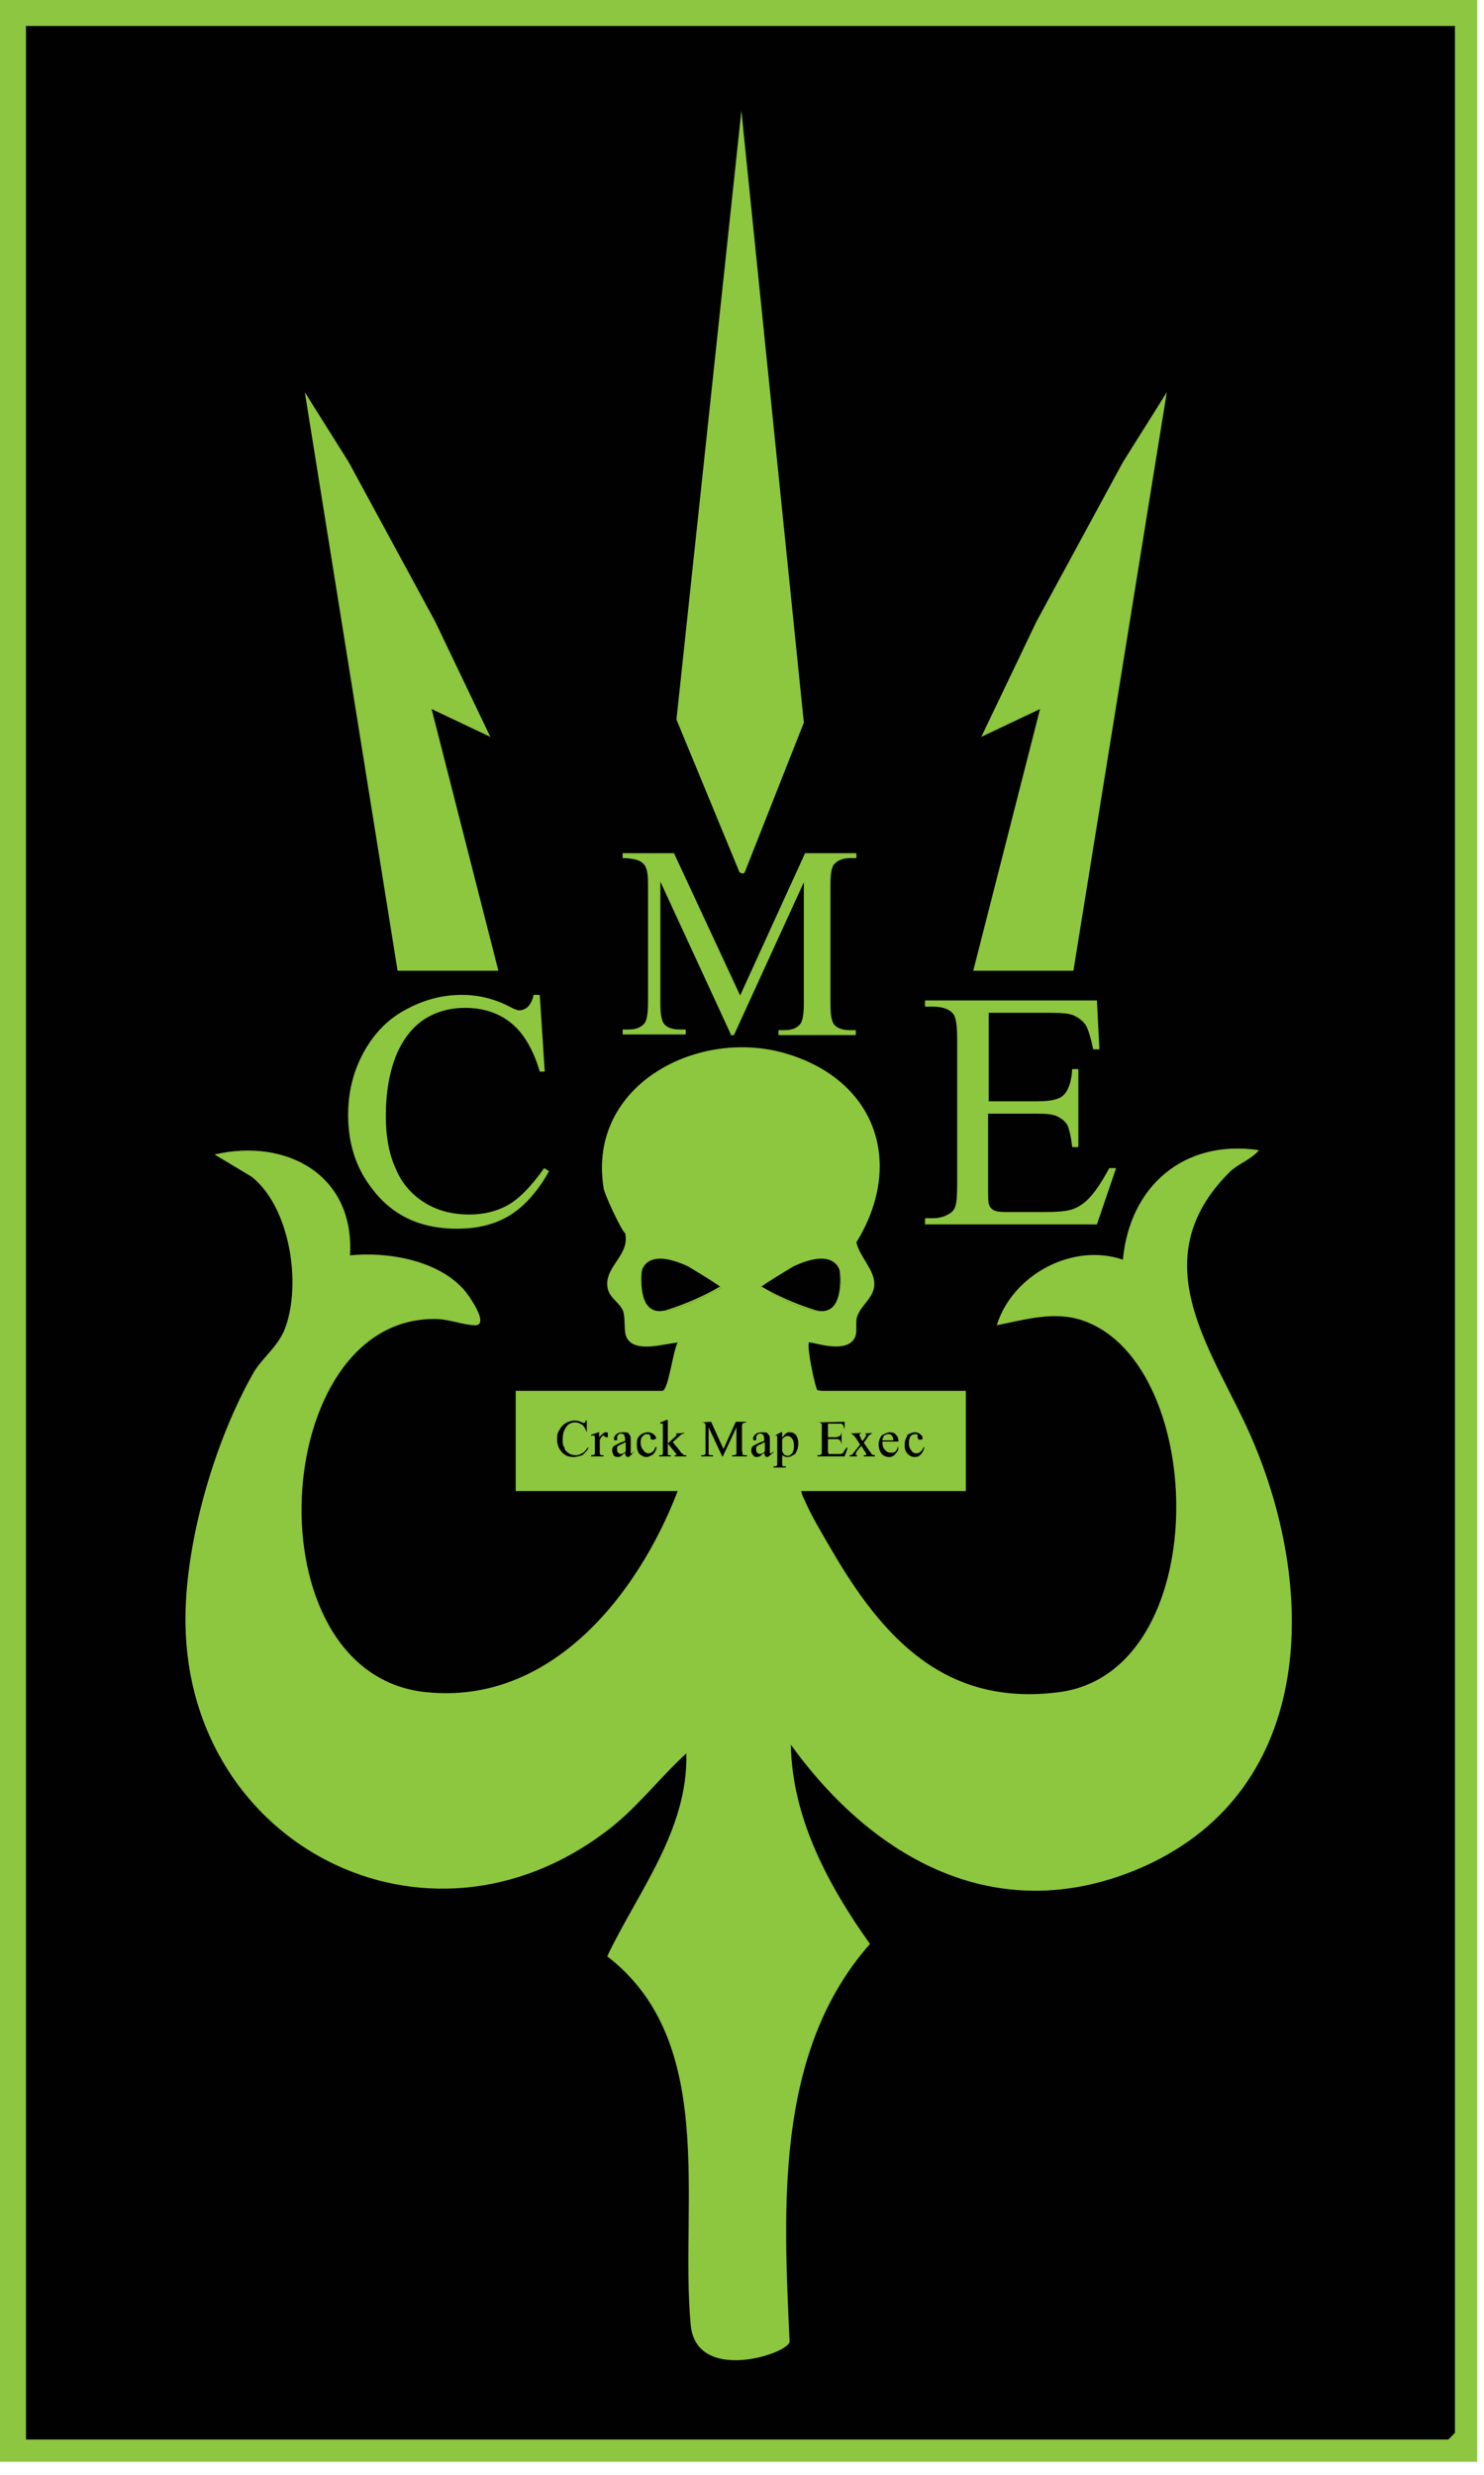 <svg width="24" height="40" viewBox="0 0 24 40" fill="none" xmlns="http://www.w3.org/2000/svg">
<g clip-path="url(#clip0_5976_2118)">
<path d="M23.89 0H0V39.79H23.89V0Z" fill="#8DC640"/>
<path d="M23.53 0.42V39.32C23.53 39.32 23.43 39.43 23.42 39.43H0.42V0.42H23.53Z" fill="#010101"/>
<path d="M13.54 21C13.39 21.44 12.64 21 12.37 20.82C12.37 20.78 12.9 20.44 12.94 20.43C12.97 20.42 13.03 20.43 13.08 20.43C13.54 20.39 13.7 20.51 13.54 21Z" fill="#10140F"/>
<path d="M11.66 20.82C11.22 21.02 10.42 21.57 10.39 20.74C10.37 20.27 10.7 20.47 11.03 20.43C11.24 20.55 11.45 20.7 11.66 20.82Z" fill="#11140F"/>
<path d="M12.04 14.11L13 11.68L11.99 1.79L10.94 11.63L11.96 14.1C11.96 14.1 12.03 14.14 12.04 14.1V14.11Z" fill="#8DC63F"/>
<path d="M7.93 11.91L7.04 10.05L5.64 7.47L4.93 6.34L6.43 15.69H8.06L6.98 11.46L7.93 11.91Z" fill="#8DC63F"/>
<path d="M15.87 11.91L16.76 10.05L18.16 7.47L18.87 6.34L17.36 15.69H15.74L16.82 11.46L15.87 11.91Z" fill="#8DC63F"/>
<path d="M8.73 16.09L8.81 17.32H8.73C8.62 16.95 8.46 16.69 8.26 16.53C8.06 16.37 7.81 16.29 7.52 16.29C7.28 16.29 7.06 16.35 6.87 16.47C6.68 16.59 6.52 16.79 6.41 17.05C6.3 17.32 6.24 17.65 6.24 18.04C6.24 18.37 6.29 18.65 6.4 18.89C6.5 19.13 6.66 19.31 6.87 19.44C7.08 19.57 7.32 19.63 7.59 19.63C7.82 19.63 8.03 19.58 8.21 19.48C8.39 19.38 8.59 19.18 8.8 18.88L8.88 18.93C8.7 19.25 8.49 19.49 8.25 19.64C8.01 19.79 7.72 19.86 7.39 19.86C6.79 19.86 6.33 19.64 6 19.19C5.75 18.86 5.63 18.47 5.63 18.02C5.63 17.66 5.71 17.33 5.87 17.03C6.03 16.73 6.25 16.49 6.54 16.33C6.83 16.17 7.13 16.08 7.47 16.08C7.73 16.08 7.99 16.14 8.24 16.27C8.31 16.31 8.37 16.33 8.4 16.33C8.45 16.33 8.49 16.31 8.53 16.28C8.58 16.23 8.61 16.17 8.63 16.08H8.72L8.73 16.09Z" fill="#8DC63F"/>
<path d="M15.99 16.37V17.8H16.78C16.99 17.8 17.12 17.77 17.19 17.71C17.28 17.63 17.33 17.48 17.34 17.28H17.44V18.54H17.34C17.32 18.36 17.29 18.25 17.27 18.2C17.24 18.14 17.19 18.09 17.11 18.05C17.04 18.01 16.93 18 16.77 18H15.98V19.19C15.98 19.35 15.98 19.45 16 19.48C16.01 19.52 16.04 19.54 16.07 19.56C16.11 19.58 16.17 19.59 16.27 19.59H16.88C17.08 19.59 17.23 19.58 17.33 19.55C17.42 19.52 17.51 19.47 17.6 19.38C17.71 19.27 17.82 19.1 17.94 18.88H18.05L17.74 19.79H14.96V19.69H15.09C15.18 19.69 15.26 19.67 15.33 19.63C15.39 19.6 15.43 19.56 15.45 19.5C15.47 19.44 15.48 19.33 15.48 19.15V16.8C15.48 16.57 15.46 16.43 15.41 16.38C15.35 16.31 15.24 16.27 15.09 16.27H14.96V16.17H17.74L17.78 16.96H17.68C17.64 16.77 17.6 16.64 17.56 16.57C17.51 16.5 17.45 16.45 17.36 16.41C17.29 16.38 17.16 16.37 16.98 16.37H15.99Z" fill="#8DC63F"/>
<path d="M11.82 16.72L10.68 14.25V16.21C10.68 16.39 10.7 16.5 10.74 16.55C10.79 16.61 10.88 16.64 10.99 16.64H11.09V16.72H10.07V16.64H10.17C10.29 16.64 10.38 16.6 10.43 16.53C10.46 16.48 10.48 16.38 10.48 16.21V14.29C10.48 14.16 10.47 14.07 10.44 14.01C10.42 13.97 10.38 13.93 10.33 13.91C10.28 13.89 10.19 13.87 10.07 13.87V13.79H10.9L11.97 16.09L13.02 13.79H13.85V13.87H13.75C13.62 13.87 13.54 13.91 13.48 13.98C13.45 14.03 13.43 14.13 13.43 14.3V16.22C13.43 16.4 13.45 16.51 13.49 16.56C13.54 16.62 13.63 16.65 13.74 16.65H13.84V16.73H12.59V16.65H12.69C12.82 16.65 12.9 16.61 12.95 16.54C12.98 16.49 13 16.39 13 16.22V14.26L11.87 16.73H11.8L11.82 16.72Z" fill="#8DC63F"/>
<path d="M11.03 20.43C11.05 20.6 11.16 20.72 11.35 20.79C10.97 21.05 10.41 21.27 10.55 20.57C10.84 20.61 10.99 20.57 11.03 20.43C10.7 20.47 10.37 20.27 10.39 20.74C10.42 21.57 11.22 21.02 11.66 20.82C11.45 20.7 11.24 20.55 11.03 20.43ZM12.94 20.43C12.97 20.56 13.03 20.56 13.08 20.43C13.03 20.43 12.97 20.42 12.94 20.43ZM13.08 20.43L13.16 20.56C13.93 20.68 13.16 21.41 12.61 20.81C12.85 20.7 12.96 20.58 12.94 20.43C12.9 20.44 12.37 20.78 12.37 20.82C12.64 21 13.39 21.44 13.54 21C13.7 20.51 13.54 20.39 13.08 20.43Z" fill="#8DC63F"/>
<path d="M10.03 23.35C10.03 23.35 9.99 23.37 9.98 23.39C9.98 23.4 9.98 23.41 9.98 23.43C9.98 23.45 9.98 23.47 10 23.48C10 23.49 10.02 23.5 10.04 23.5C10.06 23.5 10.09 23.49 10.12 23.46V23.31C10.12 23.31 10.05 23.34 10.04 23.35H10.03ZM10.03 23.35C10.03 23.35 9.99 23.37 9.98 23.39C9.98 23.4 9.98 23.41 9.98 23.43C9.98 23.45 9.98 23.47 10 23.48C10 23.49 10.02 23.5 10.04 23.5C10.06 23.5 10.09 23.49 10.12 23.46V23.31C10.12 23.31 10.05 23.34 10.04 23.35H10.03ZM10.03 23.35C10.03 23.35 9.99 23.37 9.98 23.39C9.98 23.4 9.98 23.41 9.98 23.43C9.98 23.45 9.98 23.47 10 23.48C10 23.49 10.02 23.5 10.04 23.5C10.06 23.5 10.09 23.49 10.12 23.46V23.31C10.12 23.31 10.05 23.34 10.04 23.35H10.03ZM10.03 23.35C10.03 23.35 9.99 23.37 9.98 23.39C9.98 23.4 9.98 23.41 9.98 23.43C9.98 23.45 9.98 23.47 10 23.48C10 23.49 10.02 23.5 10.04 23.5C10.06 23.5 10.09 23.49 10.12 23.46V23.31C10.12 23.31 10.05 23.34 10.04 23.35H10.03ZM10.03 23.35C10.03 23.35 9.99 23.37 9.98 23.39C9.98 23.4 9.98 23.41 9.98 23.43C9.98 23.45 9.98 23.47 10 23.48C10 23.49 10.02 23.5 10.04 23.5C10.06 23.5 10.09 23.49 10.12 23.46V23.31C10.12 23.31 10.05 23.34 10.04 23.35H10.03ZM12.28 23.35C12.28 23.35 12.24 23.37 12.23 23.39C12.23 23.4 12.23 23.41 12.23 23.43C12.23 23.45 12.23 23.47 12.25 23.48C12.25 23.49 12.27 23.5 12.29 23.5C12.31 23.5 12.34 23.49 12.37 23.46V23.31C12.37 23.31 12.3 23.34 12.29 23.35H12.28ZM12.8 23.24C12.8 23.24 12.76 23.21 12.74 23.21C12.72 23.21 12.71 23.21 12.7 23.22C12.69 23.22 12.67 23.24 12.65 23.26V23.46C12.65 23.46 12.67 23.49 12.68 23.51C12.7 23.52 12.72 23.53 12.74 23.53C12.77 23.53 12.79 23.51 12.81 23.49C12.83 23.46 12.84 23.43 12.84 23.37C12.84 23.32 12.83 23.27 12.8 23.24ZM12.8 23.24C12.8 23.24 12.76 23.21 12.74 23.21C12.72 23.21 12.71 23.21 12.7 23.22C12.69 23.22 12.67 23.24 12.65 23.26V23.46C12.65 23.46 12.67 23.49 12.68 23.51C12.7 23.52 12.72 23.53 12.74 23.53C12.77 23.53 12.79 23.51 12.81 23.49C12.83 23.46 12.84 23.43 12.84 23.37C12.84 23.32 12.83 23.27 12.8 23.24ZM12.28 23.35C12.28 23.35 12.24 23.37 12.23 23.39C12.23 23.4 12.23 23.41 12.23 23.43C12.23 23.45 12.23 23.47 12.25 23.48C12.25 23.49 12.27 23.5 12.29 23.5C12.31 23.5 12.34 23.49 12.37 23.46V23.31C12.37 23.31 12.3 23.34 12.29 23.35H12.28ZM10.03 23.35C10.03 23.35 9.99 23.37 9.98 23.39C9.98 23.4 9.98 23.41 9.98 23.43C9.98 23.45 9.98 23.47 10 23.48C10 23.49 10.02 23.5 10.04 23.5C10.06 23.5 10.09 23.49 10.12 23.46V23.31C10.12 23.31 10.05 23.34 10.04 23.35H10.03ZM10.03 23.35C10.03 23.35 9.99 23.37 9.98 23.39C9.98 23.4 9.98 23.41 9.98 23.43C9.98 23.45 9.98 23.47 10 23.48C10 23.49 10.02 23.5 10.04 23.5C10.06 23.5 10.09 23.49 10.12 23.46V23.31C10.12 23.31 10.05 23.34 10.04 23.35H10.03ZM12.28 23.35C12.28 23.35 12.24 23.37 12.23 23.39C12.23 23.4 12.23 23.41 12.23 23.43C12.23 23.45 12.23 23.47 12.25 23.48C12.25 23.49 12.27 23.5 12.29 23.5C12.31 23.5 12.34 23.49 12.37 23.46V23.31C12.37 23.31 12.3 23.34 12.29 23.35H12.28ZM12.8 23.24C12.8 23.24 12.76 23.21 12.74 23.21C12.72 23.21 12.71 23.21 12.7 23.22C12.69 23.22 12.67 23.24 12.65 23.26V23.46C12.65 23.46 12.67 23.49 12.68 23.51C12.7 23.52 12.72 23.53 12.74 23.53C12.77 23.53 12.79 23.51 12.81 23.49C12.83 23.46 12.84 23.43 12.84 23.37C12.84 23.32 12.83 23.27 12.8 23.24ZM12.8 23.24C12.8 23.24 12.76 23.21 12.74 23.21C12.72 23.21 12.71 23.21 12.7 23.22C12.69 23.22 12.67 23.24 12.65 23.26V23.46C12.65 23.46 12.67 23.49 12.68 23.51C12.7 23.52 12.72 23.53 12.74 23.53C12.77 23.53 12.79 23.51 12.81 23.49C12.83 23.46 12.84 23.43 12.84 23.37C12.84 23.32 12.83 23.27 12.8 23.24ZM12.28 23.35C12.28 23.35 12.24 23.37 12.23 23.39C12.23 23.4 12.23 23.41 12.23 23.43C12.23 23.45 12.23 23.47 12.25 23.48C12.25 23.49 12.27 23.5 12.29 23.5C12.31 23.5 12.34 23.49 12.37 23.46V23.31C12.37 23.31 12.3 23.34 12.29 23.35H12.28ZM10.03 23.35C10.03 23.35 9.99 23.37 9.98 23.39C9.98 23.4 9.98 23.41 9.98 23.43C9.98 23.45 9.98 23.47 10 23.48C10 23.49 10.02 23.5 10.04 23.5C10.06 23.5 10.09 23.49 10.12 23.46V23.31C10.12 23.31 10.05 23.34 10.04 23.35H10.03ZM10.03 23.35C10.03 23.35 9.99 23.37 9.98 23.39C9.98 23.4 9.98 23.41 9.98 23.43C9.98 23.45 9.98 23.47 10 23.48C10 23.49 10.02 23.5 10.04 23.5C10.06 23.5 10.09 23.49 10.12 23.46V23.31C10.12 23.31 10.05 23.34 10.04 23.35H10.03ZM12.28 23.35C12.28 23.35 12.24 23.37 12.23 23.39C12.23 23.4 12.23 23.41 12.23 23.43C12.23 23.45 12.23 23.47 12.25 23.48C12.25 23.49 12.27 23.5 12.29 23.5C12.31 23.5 12.34 23.49 12.37 23.46V23.31C12.37 23.31 12.3 23.34 12.29 23.35H12.28ZM12.8 23.24C12.8 23.24 12.76 23.21 12.74 23.21C12.72 23.21 12.71 23.21 12.7 23.22C12.69 23.22 12.67 23.24 12.65 23.26V23.46C12.65 23.46 12.67 23.49 12.68 23.51C12.7 23.52 12.72 23.53 12.74 23.53C12.77 23.53 12.79 23.51 12.81 23.49C12.83 23.46 12.84 23.43 12.84 23.37C12.84 23.32 12.83 23.27 12.8 23.24ZM14.44 23.23C14.44 23.23 14.42 23.2 14.41 23.19C14.39 23.18 14.38 23.18 14.36 23.18C14.34 23.18 14.32 23.19 14.3 23.2C14.29 23.22 14.27 23.25 14.27 23.28H14.45C14.45 23.28 14.44 23.24 14.44 23.23ZM12.8 23.24C12.8 23.24 12.76 23.21 12.74 23.21C12.72 23.21 12.71 23.21 12.7 23.22C12.69 23.22 12.67 23.24 12.65 23.26V23.46C12.65 23.46 12.67 23.49 12.68 23.51C12.7 23.52 12.72 23.53 12.74 23.53C12.77 23.53 12.79 23.51 12.81 23.49C12.83 23.46 12.84 23.43 12.84 23.37C12.84 23.32 12.83 23.27 12.8 23.24ZM12.28 23.35C12.28 23.35 12.24 23.37 12.23 23.39C12.23 23.4 12.23 23.41 12.23 23.43C12.23 23.45 12.23 23.47 12.25 23.48C12.25 23.49 12.27 23.5 12.29 23.5C12.31 23.5 12.34 23.49 12.37 23.46V23.31C12.37 23.31 12.3 23.34 12.29 23.35H12.28ZM10.03 23.35C10.03 23.35 9.99 23.37 9.98 23.39C9.98 23.4 9.98 23.41 9.98 23.43C9.98 23.45 9.98 23.47 10 23.48C10 23.49 10.02 23.5 10.04 23.5C10.06 23.5 10.09 23.49 10.12 23.46V23.31C10.12 23.31 10.05 23.34 10.04 23.35H10.03ZM14.44 23.23C14.44 23.23 14.42 23.2 14.41 23.19C14.39 23.18 14.38 23.18 14.36 23.18C14.34 23.18 14.32 23.19 14.3 23.2C14.29 23.22 14.27 23.25 14.27 23.28H14.45C14.45 23.28 14.44 23.24 14.44 23.23ZM20.25 23.26C19.66 21.88 18.42 20.4 19.89 18.94C20.04 18.8 20.24 18.74 20.36 18.59C19.15 18.41 18.27 19.17 18.16 20.36C17.34 20.08 16.37 20.61 16.12 21.42C16.58 21.33 17.06 21.18 17.53 21.35C19.54 22.07 19.63 27.02 17.13 27.35C15.28 27.59 14.27 26.47 13.43 25.02C13.28 24.76 13.12 24.5 13 24.22C12.97 24.16 12.96 24.12 12.96 24.1H15.62V22.48H13.28C13.28 22.48 13.23 22.47 13.22 22.47C13.19 22.45 13.05 21.81 13.08 21.7C13.1 21.67 13.67 21.9 13.82 21.63C13.88 21.52 13.82 21.37 13.87 21.26C13.94 21.08 14.14 20.97 14.14 20.75C14.14 20.52 13.9 20.31 13.85 20.08C14.63 18.81 14.17 17.48 12.75 17.04C11.32 16.59 9.5 17.52 9.76 19.19C9.76 19.28 10.07 19.93 10.11 19.93C10.19 20.26 9.82 20.45 9.82 20.75C9.82 20.98 10.02 21.03 10.08 21.2C10.12 21.34 10.08 21.52 10.14 21.63C10.28 21.87 10.73 21.72 10.96 21.7C10.88 21.84 10.81 22.48 10.71 22.48H8.34V24.1H10.96C10.31 25.79 8.9 27.56 6.89 27.35C4.01 27.06 4.35 21.23 7.08 21.32C7.28 21.33 7.48 21.41 7.67 21.42C7.95 21.44 7.55 20.88 7.47 20.81C7.04 20.36 6.25 20.23 5.66 20.29C5.74 18.99 4.63 18.39 3.47 18.66L4.07 19.02C4.69 19.51 4.88 20.75 4.61 21.47C4.5 21.76 4.25 21.94 4.11 22.17C3.47 23.28 2.98 24.96 3 26.25C3.05 29.82 6.88 31.8 9.79 29.61C10.28 29.25 10.65 28.75 11.1 28.34C11.13 29.58 10.32 30.57 9.82 31.62C11.62 33 10.99 35.64 11.17 37.57C11.25 38.53 12.74 38.05 12.77 37.85C12.67 35.68 12.53 33.16 14.07 31.42C13.4 30.48 12.81 29.39 12.79 28.2C14.12 30.04 16.1 31.16 18.38 30.22C21.26 29.02 21.33 25.77 20.25 23.26ZM14.66 23.2C14.66 23.2 14.74 23.15 14.79 23.15C14.83 23.15 14.86 23.16 14.88 23.18C14.91 23.2 14.92 23.22 14.92 23.24C14.92 23.25 14.92 23.26 14.92 23.26C14.91 23.27 14.9 23.27 14.89 23.27C14.87 23.27 14.86 23.27 14.85 23.26C14.85 23.26 14.84 23.24 14.84 23.23C14.84 23.21 14.84 23.2 14.84 23.19C14.83 23.18 14.81 23.18 14.8 23.18C14.77 23.18 14.75 23.19 14.73 23.21C14.71 23.23 14.7 23.27 14.7 23.31C14.7 23.36 14.7 23.4 14.73 23.43C14.75 23.47 14.78 23.49 14.82 23.49C14.85 23.49 14.87 23.48 14.89 23.46C14.91 23.45 14.92 23.42 14.94 23.39H14.95C14.94 23.44 14.92 23.48 14.89 23.51C14.86 23.54 14.83 23.55 14.79 23.55C14.75 23.55 14.71 23.53 14.68 23.5C14.64 23.46 14.63 23.41 14.63 23.35C14.63 23.29 14.65 23.24 14.68 23.2H14.66ZM14.26 23.2C14.26 23.2 14.34 23.15 14.39 23.15C14.43 23.15 14.47 23.16 14.49 23.19C14.52 23.22 14.53 23.25 14.53 23.3H14.27C14.27 23.36 14.28 23.4 14.31 23.43C14.34 23.47 14.37 23.48 14.41 23.48C14.43 23.48 14.46 23.48 14.48 23.46C14.49 23.45 14.51 23.43 14.52 23.39H14.53C14.53 23.44 14.51 23.47 14.48 23.5C14.46 23.53 14.42 23.55 14.38 23.55C14.33 23.55 14.29 23.53 14.26 23.5C14.23 23.46 14.21 23.41 14.21 23.35C14.21 23.29 14.23 23.24 14.26 23.2ZM13.75 23.52C13.75 23.52 13.77 23.52 13.78 23.51C13.78 23.51 13.8 23.49 13.83 23.45L13.91 23.35L13.84 23.24C13.84 23.24 13.8 23.19 13.79 23.19C13.79 23.18 13.76 23.17 13.75 23.17L13.93 23.16C13.93 23.16 13.91 23.18 13.9 23.18C13.9 23.18 13.9 23.19 13.9 23.2C13.9 23.2 13.9 23.21 13.92 23.23C13.92 23.23 13.92 23.24 13.92 23.25L13.95 23.29L13.98 23.25L14.01 23.2C14.01 23.2 14.01 23.18 14 23.18C14 23.18 14 23.17 13.98 23.17L14.11 23.16C14.11 23.16 14.08 23.18 14.07 23.19C14.06 23.19 14.04 23.21 14.02 23.25L13.97 23.32L14.06 23.45C14.06 23.45 14.1 23.51 14.11 23.51C14.12 23.52 14.13 23.52 14.15 23.52V23.54H13.97V23.52H14C14 23.52 14.01 23.51 14.01 23.5C14.01 23.49 14 23.48 13.98 23.45L13.93 23.37L13.86 23.45C13.86 23.45 13.84 23.49 13.84 23.5C13.84 23.5 13.84 23.5 13.84 23.52H13.86V23.54H13.74V23.52H13.75ZM13.21 23.52H13.23C13.23 23.52 13.26 23.52 13.27 23.51C13.28 23.51 13.29 23.51 13.29 23.49V23.07C13.29 23.07 13.29 23.02 13.29 23.01C13.28 23.01 13.27 22.99 13.24 22.99H13.22L13.66 22.98V23.1C13.66 23.1 13.64 23.05 13.64 23.04L13.61 23.01H13.39V23.23H13.52C13.52 23.23 13.57 23.22 13.58 23.21C13.6 23.2 13.6 23.18 13.61 23.15V23.34C13.61 23.34 13.6 23.3 13.59 23.29C13.59 23.28 13.58 23.27 13.57 23.27C13.56 23.26 13.54 23.26 13.52 23.26H13.39V23.45C13.39 23.45 13.39 23.49 13.4 23.49C13.4 23.49 13.4 23.493 13.4 23.5C13.4 23.5 13.4 23.5 13.43 23.5H13.53C13.53 23.5 13.58 23.5 13.59 23.5C13.61 23.5 13.62 23.49 13.64 23.48C13.64 23.46 13.67 23.43 13.69 23.4H13.71L13.66 23.54H13.22V23.52H13.21ZM12.94 20.43C12.94 20.43 13.03 20.43 13.08 20.43C13.54 20.39 13.7 20.51 13.54 21C13.39 21.44 12.64 21 12.37 20.82C12.37 20.78 12.9 20.44 12.94 20.43ZM9.42 23.52C9.42 23.52 9.33 23.55 9.28 23.55C9.19 23.55 9.12 23.52 9.07 23.45C9.03 23.4 9.01 23.34 9.01 23.27C9.01 23.21 9.01 23.16 9.05 23.11C9.07 23.06 9.11 23.03 9.15 23C9.19 22.98 9.24 22.96 9.29 22.96C9.34 22.96 9.38 22.97 9.41 22.99C9.41 22.99 9.42 22.993 9.44 23C9.44 23 9.45 23 9.46 22.99C9.47 22.99 9.47 22.98 9.47 22.96H9.49V23.15C9.47 23.1 9.45 23.06 9.42 23.03C9.38 23.01 9.35 22.99 9.3 22.99C9.26 22.99 9.23 23 9.2 23.02C9.17 23.04 9.15 23.07 9.13 23.11C9.11 23.15 9.1 23.2 9.1 23.27C9.1 23.32 9.1 23.36 9.13 23.4C9.13 23.44 9.17 23.47 9.2 23.49C9.23 23.51 9.27 23.52 9.31 23.52C9.35 23.52 9.38 23.51 9.41 23.49C9.44 23.48 9.47 23.45 9.5 23.4H9.52C9.49 23.46 9.45 23.49 9.42 23.52ZM9.84 23.22C9.84 23.22 9.83 23.23 9.82 23.23C9.81 23.23 9.8 23.23 9.78 23.22C9.77 23.21 9.76 23.2 9.76 23.2C9.75 23.2 9.75 23.21 9.74 23.21C9.73 23.22 9.72 23.24 9.7 23.27V23.45C9.7 23.45 9.7 23.49 9.7 23.5C9.7 23.51 9.71 23.5 9.72 23.52H9.76V23.54H9.56V23.52C9.56 23.52 9.6 23.52 9.61 23.51C9.61 23.51 9.62 23.51 9.62 23.49V23.23C9.62 23.23 9.62 23.21 9.61 23.21C9.61 23.2 9.6 23.2 9.59 23.2C9.59 23.2 9.59 23.2 9.56 23.21V23.19L9.68 23.15H9.69V23.23C9.69 23.23 9.76 23.15 9.79 23.15C9.81 23.15 9.82 23.15 9.83 23.16C9.83 23.17 9.83 23.18 9.83 23.19C9.83 23.2 9.83 23.21 9.83 23.22H9.84ZM10.24 23.48C10.24 23.48 10.18 23.55 10.16 23.55C10.14 23.55 10.13 23.54 10.12 23.53C10.12 23.52 10.11 23.51 10.11 23.48C10.07 23.51 10.05 23.53 10.04 23.54C10.02 23.54 10.01 23.55 9.99 23.55C9.96 23.55 9.94 23.54 9.92 23.52C9.92 23.5 9.9 23.48 9.9 23.45C9.9 23.43 9.9 23.41 9.91 23.4C9.91 23.38 9.94 23.36 9.97 23.35C10 23.33 10.05 23.31 10.11 23.29V23.27C10.11 23.27 10.11 23.21 10.09 23.19C10.08 23.18 10.06 23.17 10.04 23.17C10.02 23.17 10.01 23.18 10 23.19C10 23.19 9.98 23.21 9.98 23.22V23.24V23.27C9.98 23.28 9.97 23.28 9.96 23.28C9.95 23.28 9.94 23.28 9.93 23.27C9.93 23.27 9.93 23.26 9.93 23.24C9.93 23.22 9.95 23.2 9.97 23.18C9.99 23.16 10.03 23.15 10.07 23.15C10.11 23.15 10.13 23.15 10.16 23.16C10.16 23.17 10.18 23.19 10.19 23.2C10.2 23.22 10.2 23.24 10.2 23.28V23.47V23.49H10.22C10.22 23.49 10.24 23.48 10.25 23.46V23.48H10.24ZM10.56 23.51C10.56 23.51 10.49 23.55 10.46 23.55C10.41 23.55 10.38 23.53 10.34 23.5C10.31 23.46 10.3 23.41 10.3 23.35C10.3 23.29 10.3 23.24 10.35 23.2C10.38 23.17 10.43 23.15 10.48 23.15C10.51 23.15 10.54 23.16 10.57 23.18C10.59 23.2 10.61 23.22 10.61 23.24C10.61 23.25 10.61 23.26 10.59 23.26C10.59 23.27 10.58 23.27 10.57 23.27C10.55 23.27 10.54 23.27 10.53 23.26C10.52 23.26 10.52 23.24 10.52 23.23C10.52 23.21 10.52 23.2 10.5 23.19C10.5 23.18 10.48 23.18 10.46 23.18C10.44 23.18 10.41 23.19 10.4 23.21C10.37 23.23 10.36 23.27 10.36 23.31C10.36 23.36 10.37 23.4 10.4 23.43C10.42 23.47 10.45 23.49 10.49 23.49C10.51 23.49 10.54 23.48 10.56 23.46C10.57 23.45 10.59 23.42 10.6 23.39H10.62C10.61 23.44 10.59 23.48 10.56 23.51ZM11.09 23.54H10.91V23.52H10.94C10.94 23.52 10.94 23.49 10.92 23.48L10.8 23.33V23.45C10.8 23.45 10.8 23.49 10.8 23.5C10.8 23.51 10.81 23.52 10.81 23.52H10.85V23.54H10.66V23.52H10.7C10.7 23.52 10.71 23.51 10.72 23.5V23.03V23.01C10.72 23.01 10.71 23.01 10.7 23.01C10.7 23.01 10.69 23.01 10.68 23.01V22.99L10.78 22.95H10.8V23.33L10.9 23.24L10.94 23.2V23.18C10.94 23.17 10.93 23.17 10.92 23.17L11.08 23.16C11.08 23.16 11.04 23.18 11.03 23.18C11.01 23.19 11 23.2 10.98 23.22L10.88 23.31L10.98 23.43C10.98 23.43 11.02 23.49 11.03 23.49C11.05 23.51 11.06 23.52 11.07 23.52H11.1V23.54H11.09ZM10.39 20.74C10.37 20.27 10.7 20.47 11.03 20.43C11.24 20.55 11.45 20.7 11.66 20.82C11.22 21.02 10.42 21.57 10.39 20.74ZM12.08 22.99H12.06C12.06 22.99 12.02 23 12.01 23.01C12 23.02 12 23.04 12 23.07V23.44C12 23.44 12.01 23.5 12.01 23.51C12.01 23.52 12.04 23.52 12.06 23.52H12.08V23.54H11.84V23.52H11.86C11.86 23.52 11.9 23.52 11.91 23.5C11.91 23.49 11.91 23.47 11.91 23.44V23.07L11.69 23.54H11.68L11.46 23.07V23.44C11.46 23.44 11.46 23.5 11.46 23.51C11.47 23.52 11.49 23.52 11.51 23.52H11.53V23.54H11.34V23.52H11.36C11.36 23.52 11.4 23.52 11.41 23.5C11.41 23.49 11.41 23.47 11.41 23.44V23.07C11.41 23.07 11.41 23.03 11.41 23.02C11.4 23.01 11.4 23 11.39 23C11.38 22.99 11.36 22.99 11.34 22.99L11.5 22.98L11.7 23.42L11.9 22.98H12.06L12.08 22.99ZM12.5 23.48C12.5 23.48 12.43 23.55 12.41 23.55C12.39 23.55 12.38 23.54 12.37 23.53C12.37 23.52 12.36 23.51 12.36 23.48C12.32 23.51 12.3 23.53 12.29 23.54C12.27 23.54 12.26 23.55 12.24 23.55C12.21 23.55 12.19 23.54 12.18 23.52C12.16 23.5 12.15 23.48 12.15 23.45C12.15 23.43 12.15 23.41 12.16 23.4C12.16 23.38 12.19 23.36 12.22 23.35C12.25 23.33 12.3 23.31 12.36 23.29V23.27C12.36 23.27 12.36 23.21 12.34 23.19C12.33 23.18 12.31 23.17 12.29 23.17C12.27 23.17 12.26 23.18 12.25 23.19C12.25 23.19 12.23 23.21 12.23 23.22V23.24V23.27C12.23 23.28 12.22 23.28 12.21 23.28C12.2 23.28 12.19 23.28 12.18 23.27C12.18 23.27 12.18 23.26 12.18 23.24C12.18 23.22 12.2 23.2 12.22 23.18C12.24 23.16 12.28 23.15 12.32 23.15C12.36 23.15 12.38 23.15 12.41 23.16C12.41 23.17 12.43 23.19 12.44 23.2C12.45 23.22 12.45 23.24 12.45 23.28V23.47V23.49H12.47C12.47 23.49 12.49 23.48 12.51 23.46V23.48H12.5ZM12.86 23.5C12.86 23.5 12.79 23.55 12.74 23.55C12.72 23.55 12.7 23.55 12.69 23.54C12.69 23.54 12.66 23.53 12.65 23.52V23.68C12.65 23.68 12.66 23.7 12.67 23.7H12.71V23.72H12.51V23.7C12.51 23.7 12.54 23.7 12.55 23.7C12.55 23.7 12.557 23.693 12.57 23.68V23.22V23.21C12.56 23.21 12.55 23.2 12.55 23.2C12.54 23.2 12.53 23.21 12.52 23.21L12.63 23.15H12.65V23.24C12.65 23.24 12.69 23.18 12.71 23.17C12.73 23.15 12.75 23.15 12.77 23.15C12.81 23.15 12.84 23.16 12.87 23.19C12.9 23.23 12.91 23.28 12.91 23.33C12.91 23.4 12.89 23.45 12.86 23.5ZM14.44 23.23C14.44 23.23 14.42 23.2 14.41 23.19C14.39 23.18 14.38 23.18 14.36 23.18C14.34 23.18 14.32 23.19 14.3 23.2C14.29 23.22 14.27 23.25 14.27 23.28H14.45C14.45 23.28 14.44 23.24 14.44 23.23ZM12.74 23.21C12.74 23.21 12.71 23.21 12.7 23.22C12.69 23.22 12.67 23.24 12.65 23.26V23.46C12.65 23.46 12.67 23.49 12.68 23.51C12.7 23.52 12.72 23.53 12.74 23.53C12.77 23.53 12.79 23.51 12.81 23.49C12.83 23.46 12.84 23.43 12.84 23.37C12.84 23.32 12.83 23.27 12.8 23.24C12.78 23.22 12.76 23.21 12.74 23.21ZM12.23 23.39C12.23 23.39 12.23 23.41 12.23 23.43C12.23 23.45 12.23 23.47 12.25 23.48C12.25 23.49 12.27 23.5 12.29 23.5C12.31 23.5 12.34 23.49 12.37 23.46V23.31C12.37 23.31 12.3 23.34 12.29 23.35C12.27 23.36 12.25 23.37 12.24 23.39H12.23ZM9.98 23.39C9.98 23.39 9.98 23.41 9.98 23.43C9.98 23.45 9.98 23.47 10 23.48C10 23.49 10.02 23.5 10.04 23.5C10.06 23.5 10.09 23.49 10.12 23.46V23.31C10.12 23.31 10.05 23.34 10.04 23.35C10.02 23.36 10 23.37 9.99 23.39H9.98ZM14.44 23.23C14.44 23.23 14.42 23.2 14.41 23.19C14.39 23.18 14.38 23.18 14.36 23.18C14.34 23.18 14.32 23.19 14.3 23.2C14.29 23.22 14.27 23.25 14.27 23.28H14.45C14.45 23.28 14.44 23.24 14.44 23.23ZM10.03 23.35C10.03 23.35 9.99 23.37 9.98 23.39C9.98 23.4 9.98 23.41 9.98 23.43C9.98 23.45 9.98 23.47 10 23.48C10 23.49 10.02 23.5 10.04 23.5C10.06 23.5 10.09 23.49 10.12 23.46V23.31C10.12 23.31 10.05 23.34 10.04 23.35H10.03ZM12.28 23.35C12.28 23.35 12.24 23.37 12.23 23.39C12.23 23.4 12.23 23.41 12.23 23.43C12.23 23.45 12.23 23.47 12.25 23.48C12.25 23.49 12.27 23.5 12.29 23.5C12.31 23.5 12.34 23.49 12.37 23.46V23.31C12.37 23.31 12.3 23.34 12.29 23.35H12.28ZM12.8 23.24C12.8 23.24 12.76 23.21 12.74 23.21C12.72 23.21 12.71 23.21 12.7 23.22C12.69 23.22 12.67 23.24 12.65 23.26V23.46C12.65 23.46 12.67 23.49 12.68 23.51C12.7 23.52 12.72 23.53 12.74 23.53C12.77 23.53 12.79 23.51 12.81 23.49C12.83 23.46 12.84 23.43 12.84 23.37C12.84 23.32 12.83 23.27 12.8 23.24ZM14.44 23.23C14.44 23.23 14.42 23.2 14.41 23.19C14.39 23.18 14.38 23.18 14.36 23.18C14.34 23.18 14.32 23.19 14.3 23.2C14.29 23.22 14.27 23.25 14.27 23.28H14.45C14.45 23.28 14.44 23.24 14.44 23.23ZM12.8 23.24C12.8 23.24 12.76 23.21 12.74 23.21C12.72 23.21 12.71 23.21 12.7 23.22C12.69 23.22 12.67 23.24 12.65 23.26V23.46C12.65 23.46 12.67 23.49 12.68 23.51C12.7 23.52 12.72 23.53 12.74 23.53C12.77 23.53 12.79 23.51 12.81 23.49C12.83 23.46 12.84 23.43 12.84 23.37C12.84 23.32 12.83 23.27 12.8 23.24ZM12.28 23.35C12.28 23.35 12.24 23.37 12.23 23.39C12.23 23.4 12.23 23.41 12.23 23.43C12.23 23.45 12.23 23.47 12.25 23.48C12.25 23.49 12.27 23.5 12.29 23.5C12.31 23.5 12.34 23.49 12.37 23.46V23.31C12.37 23.31 12.3 23.34 12.29 23.35H12.28ZM10.03 23.35C10.03 23.35 9.99 23.37 9.98 23.39C9.98 23.4 9.98 23.41 9.98 23.43C9.98 23.45 9.98 23.47 10 23.48C10 23.49 10.02 23.5 10.04 23.5C10.06 23.5 10.09 23.49 10.12 23.46V23.31C10.12 23.31 10.05 23.34 10.04 23.35H10.03ZM10.03 23.35C10.03 23.35 9.99 23.37 9.98 23.39C9.98 23.4 9.98 23.41 9.98 23.43C9.98 23.45 9.98 23.47 10 23.48C10 23.49 10.02 23.5 10.04 23.5C10.06 23.5 10.09 23.49 10.12 23.46V23.31C10.12 23.31 10.05 23.34 10.04 23.35H10.03ZM12.28 23.35C12.28 23.35 12.24 23.37 12.23 23.39C12.23 23.4 12.23 23.41 12.23 23.43C12.23 23.45 12.23 23.47 12.25 23.48C12.25 23.49 12.27 23.5 12.29 23.5C12.31 23.5 12.34 23.49 12.37 23.46V23.31C12.37 23.31 12.3 23.34 12.29 23.35H12.28ZM12.8 23.24C12.8 23.24 12.76 23.21 12.74 23.21C12.72 23.21 12.71 23.21 12.7 23.22C12.69 23.22 12.67 23.24 12.65 23.26V23.46C12.65 23.46 12.67 23.49 12.68 23.51C12.7 23.52 12.72 23.53 12.74 23.53C12.77 23.53 12.79 23.51 12.81 23.49C12.83 23.46 12.84 23.43 12.84 23.37C12.84 23.32 12.83 23.27 12.8 23.24ZM12.8 23.24C12.8 23.24 12.76 23.21 12.74 23.21C12.72 23.21 12.71 23.21 12.7 23.22C12.69 23.22 12.67 23.24 12.65 23.26V23.46C12.65 23.46 12.67 23.49 12.68 23.51C12.7 23.52 12.72 23.53 12.74 23.53C12.77 23.53 12.79 23.51 12.81 23.49C12.83 23.46 12.84 23.43 12.84 23.37C12.84 23.32 12.83 23.27 12.8 23.24ZM12.28 23.35C12.28 23.35 12.24 23.37 12.23 23.39C12.23 23.4 12.23 23.41 12.23 23.43C12.23 23.45 12.23 23.47 12.25 23.48C12.25 23.49 12.27 23.5 12.29 23.5C12.31 23.5 12.34 23.49 12.37 23.46V23.31C12.37 23.31 12.3 23.34 12.29 23.35H12.28ZM10.03 23.35C10.03 23.35 9.99 23.37 9.98 23.39C9.98 23.4 9.98 23.41 9.98 23.43C9.98 23.45 9.98 23.47 10 23.48C10 23.49 10.02 23.5 10.04 23.5C10.06 23.5 10.09 23.49 10.12 23.46V23.31C10.12 23.31 10.05 23.34 10.04 23.35H10.03ZM10.03 23.35C10.03 23.35 9.99 23.37 9.98 23.39C9.98 23.4 9.98 23.41 9.98 23.43C9.98 23.45 9.98 23.47 10 23.48C10 23.49 10.02 23.5 10.04 23.5C10.06 23.5 10.09 23.49 10.12 23.46V23.31C10.12 23.31 10.05 23.34 10.04 23.35H10.03ZM12.28 23.35C12.28 23.35 12.24 23.37 12.23 23.39C12.23 23.4 12.23 23.41 12.23 23.43C12.23 23.45 12.23 23.47 12.25 23.48C12.25 23.49 12.27 23.5 12.29 23.5C12.31 23.5 12.34 23.49 12.37 23.46V23.31C12.37 23.31 12.3 23.34 12.29 23.35H12.28ZM12.28 23.35C12.28 23.35 12.24 23.37 12.23 23.39C12.23 23.4 12.23 23.41 12.23 23.43C12.23 23.45 12.23 23.47 12.25 23.48C12.25 23.49 12.27 23.5 12.29 23.5C12.31 23.5 12.34 23.49 12.37 23.46V23.31C12.37 23.31 12.3 23.34 12.29 23.35H12.28ZM10.03 23.35C10.03 23.35 9.99 23.37 9.98 23.39C9.98 23.4 9.98 23.41 9.98 23.43C9.98 23.45 9.98 23.47 10 23.48C10 23.49 10.02 23.5 10.04 23.5C10.06 23.5 10.09 23.49 10.12 23.46V23.31C10.12 23.31 10.05 23.34 10.04 23.35H10.03ZM10.03 23.35C10.03 23.35 9.99 23.37 9.98 23.39C9.98 23.4 9.98 23.41 9.98 23.43C9.98 23.45 9.98 23.47 10 23.48C10 23.49 10.02 23.5 10.04 23.5C10.06 23.5 10.09 23.49 10.12 23.46V23.31C10.12 23.31 10.05 23.34 10.04 23.35H10.03ZM10.03 23.35C10.03 23.35 9.99 23.37 9.98 23.39C9.98 23.4 9.98 23.41 9.98 23.43C9.98 23.45 9.98 23.47 10 23.48C10 23.49 10.02 23.5 10.04 23.5C10.06 23.5 10.09 23.49 10.12 23.46V23.31C10.12 23.31 10.05 23.34 10.04 23.35H10.03ZM10.03 23.35C10.03 23.35 9.99 23.37 9.98 23.39C9.98 23.4 9.98 23.41 9.98 23.43C9.98 23.45 9.98 23.47 10 23.48C10 23.49 10.02 23.5 10.04 23.5C10.06 23.5 10.09 23.49 10.12 23.46V23.31C10.12 23.31 10.05 23.34 10.04 23.35H10.03ZM10.03 23.35C10.03 23.35 9.99 23.37 9.98 23.39C9.98 23.4 9.98 23.41 9.98 23.43C9.98 23.45 9.98 23.47 10 23.48C10 23.49 10.02 23.5 10.04 23.5C10.06 23.5 10.09 23.49 10.12 23.46V23.31C10.12 23.31 10.05 23.34 10.04 23.35H10.03Z" fill="#8DC63F"/>
<path d="M11.65 20.79C11.65 20.79 11.3 21.01 10.79 21.17C10.28 21.33 10.38 20.54 10.38 20.54C10.38 20.54 10.45 20.15 11.13 20.47C11.63 20.77 11.65 20.8 11.65 20.8V20.79Z" fill="#010101"/>
<path d="M12.31 20.79C12.31 20.79 12.66 21.01 13.17 21.17C13.68 21.33 13.58 20.54 13.58 20.54C13.58 20.54 13.51 20.15 12.83 20.47C12.33 20.77 12.31 20.8 12.31 20.8V20.79Z" fill="#010101"/>
</g>
<defs>
<clipPath id="clip0_5976_2118">
<rect width="24" height="40" fill="white"/>
</clipPath>
</defs>
</svg>
